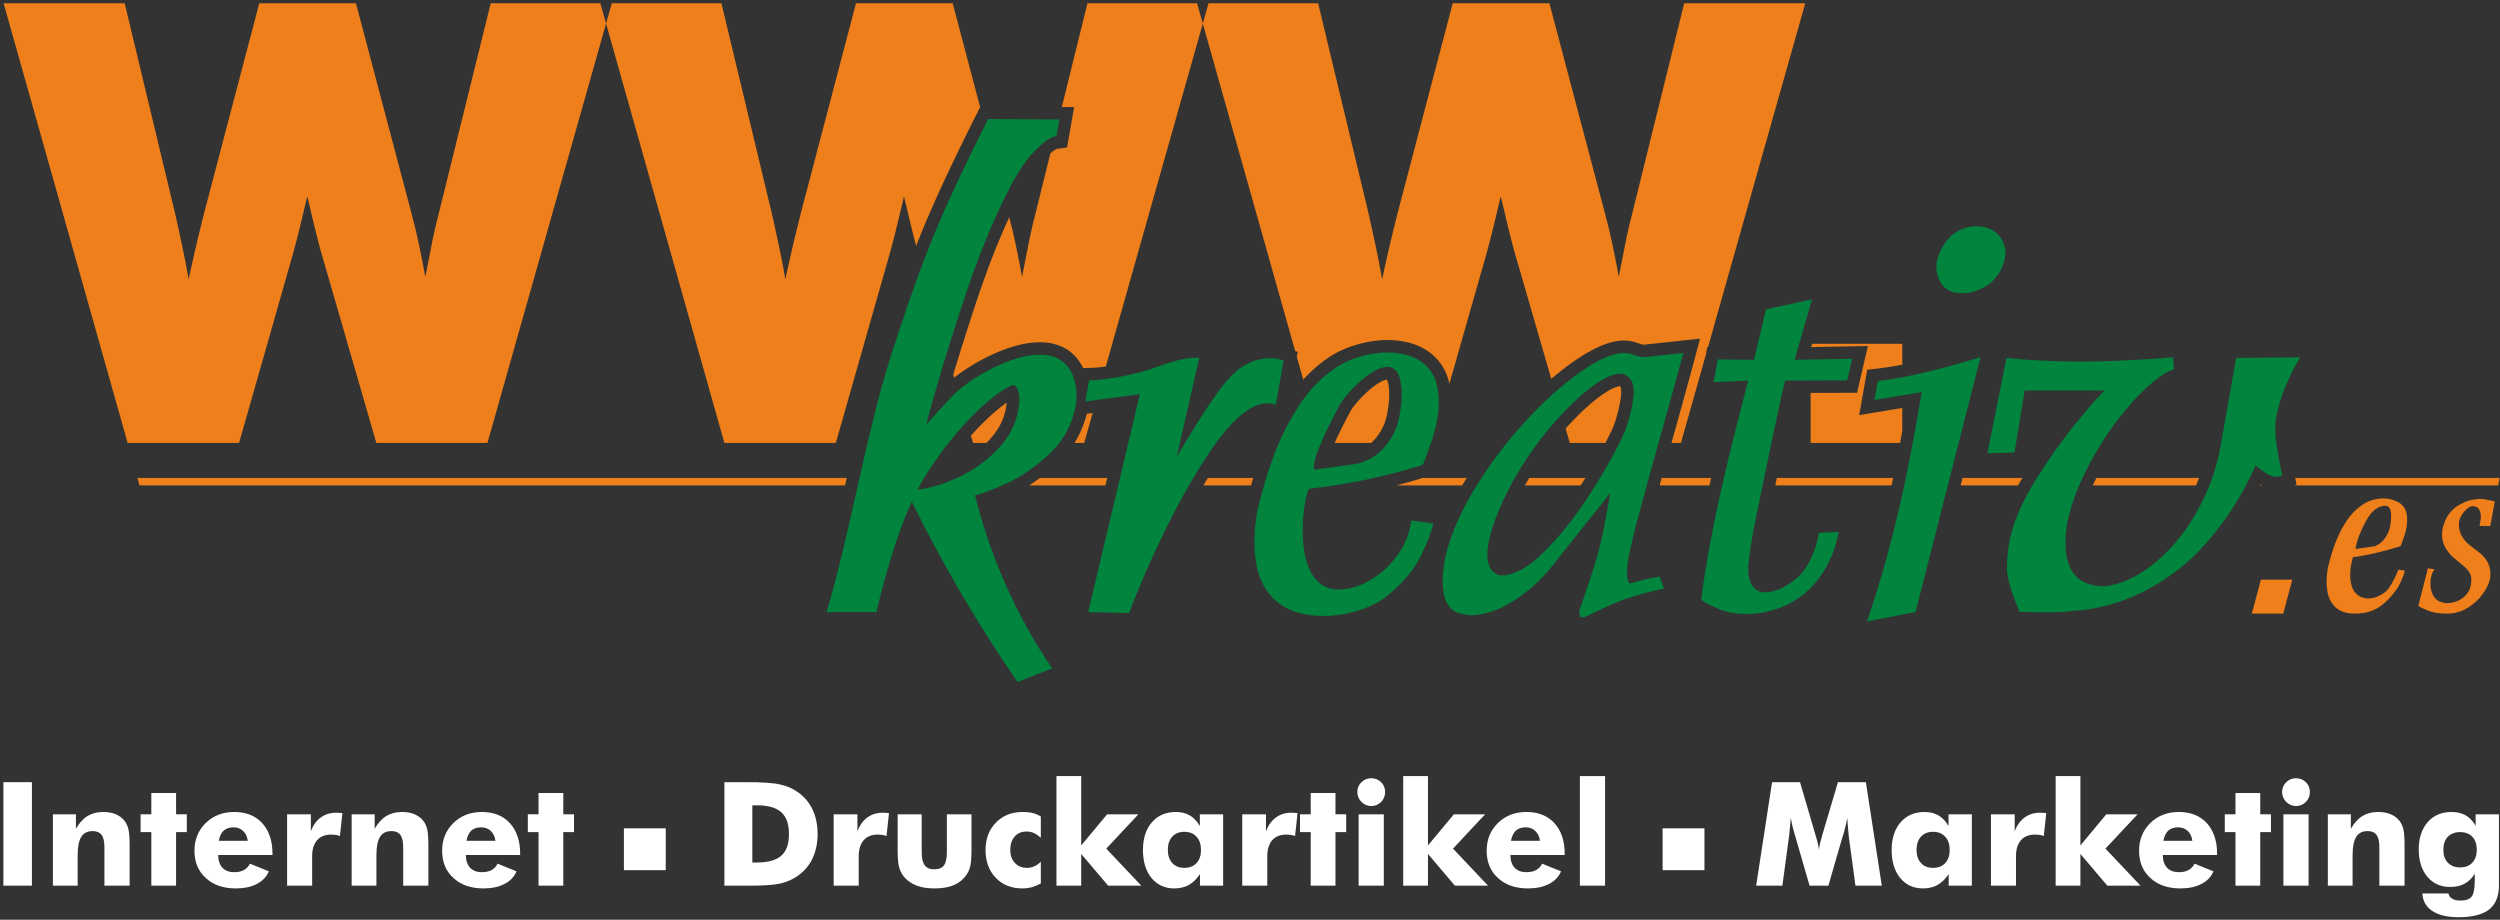 <?xml version="1.0" encoding="UTF-8" standalone="no"?>
<!DOCTYPE svg PUBLIC "-//W3C//DTD SVG 1.1//EN" "http://www.w3.org/Graphics/SVG/1.1/DTD/svg11.dtd">
<svg width="100%" height="100%" viewBox="0 0 511 188" version="1.1" xmlns="http://www.w3.org/2000/svg" xmlns:xlink="http://www.w3.org/1999/xlink" xml:space="preserve" xmlns:serif="http://www.serif.com/" style="fill-rule:evenodd;clip-rule:evenodd;stroke-linejoin:round;stroke-miterlimit:2;">
    <rect x="0" y="0" width="511" height="188" fill="#333333" stroke="none"/>
    <g>
        <path d="M72.753,0.662L84.047,43.387C84.572,45.315 85.074,47.327 85.514,49.401C85.976,51.496 86.436,53.885 86.939,56.588C87.547,53.403 88.071,50.763 88.49,48.688C88.93,46.635 89.349,44.854 89.747,43.387L100.308,0.662L125.054,0.662L99.637,90.533L76.923,90.533L65.818,52.167C65.399,50.826 64.728,48.186 63.785,44.246C63.387,42.486 63.052,41.124 62.801,40.139C62.612,40.998 62.318,42.193 61.941,43.764C60.998,47.725 60.286,50.532 59.804,52.167L48.866,90.533L26.089,90.533L0.735,0.662L25.482,0.662L35.791,43.639C36.294,45.838 36.775,48.06 37.237,50.26C37.719,52.481 38.159,54.744 38.557,57.07C38.934,55.352 39.332,53.55 39.751,51.685C40.191,49.799 40.82,47.117 41.7,43.639L52.994,0.662L72.753,0.662ZM194.726,0.662L200.341,21.903L199.273,24.023L198.855,24.853L198.443,25.676L198.035,26.493L197.635,27.3L197.239,28.1L196.849,28.892L196.464,29.676L196.084,30.455L195.712,31.224L195.343,31.985L194.98,32.739L194.624,33.485L194.272,34.223L193.927,34.954L193.586,35.677L193.25,36.395L192.921,37.103L192.598,37.803L192.279,38.495L191.966,39.182L191.659,39.859L191.357,40.529L191.06,41.192L190.769,41.85L190.484,42.496L190.204,43.136L189.929,43.769L189.66,44.396L189.396,45.013L189.138,45.624L188.883,46.23L188.632,46.839L188.383,47.449L188.133,48.067L187.882,48.693L187.63,49.327L187.378,49.966L187.255,50.28C186.867,48.817 186.371,46.807 185.758,44.246C185.36,42.486 185.025,41.124 184.773,40.139C184.584,40.998 184.291,42.193 183.914,43.764C182.971,47.725 182.259,50.532 181.776,52.167L170.839,90.533L148.062,90.533L122.708,0.662L147.454,0.662L157.764,43.639C158.266,45.838 158.748,48.06 159.209,50.26C159.691,52.481 160.131,54.744 160.53,57.07C160.907,55.352 161.305,53.55 161.724,51.685C162.164,49.799 162.792,47.117 163.672,43.639L174.966,0.662L194.726,0.662ZM206.29,44.4C206.716,46.016 207.123,47.688 207.487,49.401C207.948,51.496 208.409,53.885 208.912,56.588C209.52,53.403 210.043,50.763 210.463,48.688C210.903,46.635 211.322,44.854 211.72,43.387L214.699,31.331L215.224,30.908L215.662,30.609L215.955,30.453L216.049,30.419L218.102,30.146L219.557,21.893L217.036,21.878L222.28,0.662L247.027,0.662L226.028,74.909L225.563,74.97L225.022,75.034L224.496,75.087L223.987,75.131L223.499,75.164L223.025,75.187L221.397,75.235L221.392,75.224L221.138,74.722L220.544,73.758L219.824,72.865L219.014,72.091L218.126,71.439L217.18,70.916L216.193,70.516L215.181,70.232L214.153,70.051L213.119,69.964L212.082,69.959L211.046,70.028L210.007,70.159L208.973,70.351L207.944,70.593L206.921,70.882L205.905,71.213L204.9,71.581L203.91,71.982L202.936,72.41L201.98,72.862L201.047,73.336L200.14,73.825L199.262,74.326L198.414,74.837L197.603,75.353L196.831,75.87L196.1,76.385L195.413,76.896L195.035,77.195L194.853,76.565L194.926,76.317L195.186,75.451L195.454,74.572L195.728,73.677L196.008,72.769L196.293,71.849L196.586,70.914L196.884,69.965L197.19,69.003L197.5,68.025L197.817,67.037L198.139,66.033L198.468,65.015L198.802,63.986L199.137,62.962L199.472,61.954L199.806,60.961L200.139,59.982L200.471,59.02L200.803,58.073L201.134,57.14L201.464,56.224L201.794,55.324L202.123,54.437L202.452,53.566L202.778,52.709L203.105,51.87L203.431,51.044L203.756,50.233L204.077,49.447L204.401,48.683L204.725,47.925L205.046,47.184L205.362,46.461L205.675,45.758L205.985,45.07L206.29,44.4ZM223.338,84.421L221.61,90.533L219.626,90.533L219.844,90.187L220.251,89.469L220.63,88.736L220.979,87.983L221.297,87.217L221.583,86.435L221.839,85.639L222.065,84.826L222.122,84.582L223.338,84.421ZM201.63,90.533L198.896,90.533L198.463,89.036L198.93,88.517L199.566,87.831L200.206,87.163L200.85,86.513L201.497,85.882L202.148,85.267L202.633,84.824L203.107,84.401L203.567,84.003L204.01,83.631L204.441,83.282L204.858,82.956L205.26,82.655L205.643,82.379L205.761,82.299L205.736,82.605L205.609,83.44L205.516,83.904L205.401,84.37L205.268,84.83L205.116,85.286L204.945,85.736L204.755,86.18L204.546,86.62L204.315,87.059L204.064,87.495L203.793,87.926L203.502,88.353L203.187,88.779L202.851,89.204L202.493,89.624L202.112,90.043L201.707,90.459L201.63,90.533ZM316.698,0.662L327.993,43.387C328.517,45.315 329.02,47.327 329.459,49.401C329.921,51.496 330.381,53.885 330.884,56.588C331.492,53.403 332.016,50.763 332.435,48.688C332.875,46.635 333.294,44.854 333.692,43.387L344.253,0.662L368.999,0.662L349.133,70.909L348.963,70.907L348.682,72.501L343.582,90.533L341.651,90.533L341.795,90.019L341.997,89.303L342.194,88.595L342.389,87.9L342.582,87.213L342.772,86.534L342.957,85.866L343.14,85.211L343.321,84.562L343.498,83.923L343.672,83.295L343.844,82.679L344.012,82.069L344.177,81.47L344.339,80.883L344.5,80.305L344.656,79.734L344.81,79.175L344.96,78.626L345.109,78.087L345.253,77.557L345.395,77.037L345.533,76.525L345.668,76.03L345.801,75.539L345.933,75.055L346.059,74.584L346.182,74.128L346.303,73.677L346.422,73.233L347.481,69.221L335.989,70.458L335.946,70.454L335.842,70.439L335.71,70.413L335.554,70.376L335.379,70.327L335.183,70.265L334.93,70.176L334.593,70.059L334.215,69.942L333.835,69.842L333.451,69.757L333.072,69.692L332.692,69.643L332.306,69.613L331.909,69.601L331.316,69.622L330.709,69.685L330.106,69.785L329.498,69.919L328.884,70.089L328.266,70.289L327.643,70.521L327.009,70.784L326.37,71.077L325.722,71.397L325.062,71.748L324.389,72.129L323.707,72.538L323.012,72.975L322.304,73.441L321.579,73.937L320.851,74.458L320.123,74.995L319.396,75.552L318.666,76.125L317.937,76.72L317.206,77.331L317.079,77.441L309.763,52.167C309.344,50.826 308.673,48.186 307.73,44.246C307.332,42.486 306.997,41.124 306.746,40.139C306.557,40.998 306.264,42.193 305.886,43.764C304.943,47.725 304.231,50.532 303.749,52.167L296.258,78.443L296.252,78.412L296.021,77.493L295.705,76.574L295.311,75.692L294.839,74.855L294.295,74.069L293.677,73.335L292.992,72.66L292.248,72.048L291.64,71.627L291.027,71.257L290.399,70.929L289.755,70.637L289.099,70.385L288.433,70.166L287.759,69.982L287.076,69.83L286.389,69.709L285.699,69.616L285.005,69.553L284.308,69.515L283.612,69.504L282.917,69.516L282.223,69.553L281.529,69.611L280.838,69.692L280.154,69.793L279.476,69.915L278.802,70.055L278.135,70.215L277.48,70.391L276.834,70.586L276.194,70.797L275.567,71.026L274.955,71.269L274.357,71.528L273.771,71.802L273.201,72.094L272.648,72.397L272.113,72.717L271.604,73.046L271.02,73.451L270.449,73.868L269.89,74.299L269.339,74.746L268.8,75.209L268.271,75.685L267.753,76.177L267.243,76.685L266.746,77.208L266.387,77.603L265.08,72.971L265.266,71.914L264.735,71.751L244.68,0.662L269.427,0.662L279.736,43.639C280.239,45.838 280.721,48.06 281.182,50.26C281.664,52.481 282.104,54.744 282.502,57.07C282.879,55.352 283.277,53.55 283.696,51.685C284.136,49.799 284.765,47.117 285.645,43.639L296.939,0.662L316.698,0.662ZM328.157,90.533L320.869,90.533L320.017,87.593L320.299,87.278L320.798,86.73L321.293,86.199L321.785,85.683L322.276,85.182L322.758,84.699L323.239,84.234L323.72,83.78L324.196,83.343L324.666,82.922L325.134,82.518L325.598,82.128L326.059,81.755L326.513,81.399L326.954,81.067L327.383,80.758L327.794,80.474L328.187,80.215L328.563,79.981L328.92,79.771L329.259,79.586L329.575,79.426L329.868,79.292L330.14,79.18L330.388,79.091L330.605,79.024L330.797,78.977L330.959,78.947L331.085,78.932L331.2,78.996L331.203,79L331.215,79.017L331.238,79.059L331.242,79.068L331.283,79.202L331.327,79.413L331.36,79.687L331.376,80.023L331.371,80.417L331.34,80.866L331.281,81.369L331.188,81.938L331.091,82.463L330.986,82.983L330.876,83.49L330.761,83.982L330.644,84.457L330.521,84.913L330.396,85.355L330.264,85.785L330.13,86.198L329.994,86.592L329.854,86.968L329.709,87.332L329.562,87.682L329.414,88.011L329.263,88.323L329.078,88.678L328.727,89.402L328.382,90.093L328.157,90.533ZM280.275,90.533L272.805,90.533L272.908,90.3L273.387,89.266L273.874,88.25L274.356,87.275L274.815,86.367L275.237,85.551L275.608,84.846L275.914,84.276L276.1,83.93L276.367,83.505L276.793,82.928L277.377,82.221L278.082,81.441L278.877,80.637L279.728,79.849L280.605,79.122L281.466,78.496L282.267,78.012L282.944,77.701L283.408,77.573L283.467,77.571L283.546,77.699L283.784,78.499L283.817,78.681L283.86,78.972L283.895,79.278L283.922,79.598L283.941,79.935L283.952,80.281L283.954,80.643L283.947,81.02L283.931,81.41L283.906,81.81L283.872,82.224L283.827,82.652L283.774,83.094L283.711,83.546L283.638,84.009L283.556,84.477L283.48,84.867L283.394,85.235L283.298,85.597L283.191,85.953L283.073,86.301L282.946,86.64L282.807,86.974L282.655,87.305L282.492,87.631L282.321,87.948L282.139,88.258L281.943,88.567L281.736,88.872L281.518,89.169L281.289,89.462L281.05,89.748L280.81,90.014L280.567,90.262L280.32,90.494L280.275,90.533ZM388.822,70.271L388.822,74.535L388.674,74.564L388.014,74.688L387.36,74.806L386.711,74.917L386.066,75.021L385.427,75.118L384.794,75.206L384.171,75.287L381.655,75.577L380.019,84.849L388.822,83.392L388.822,88.091L388.712,88.705L388.469,90.039L388.377,90.533L370.09,90.533L370.09,80.316L379.588,80.285L381.797,70.728L370.211,70.939L370.403,70.271L388.822,70.271Z" style="fill:rgb(239,127,26);"/>
        <path d="M28.105,97.686L173.073,97.686L172.968,98.158L172.731,99.214L28.496,99.214L28.105,97.686ZM212.578,97.686L226.314,97.686L225.952,99.214L210.355,99.214L210.845,98.9L211.441,98.499L212.036,98.083L212.578,97.686ZM246.894,97.686L256.158,97.686L255.958,98.364L255.741,99.117L255.714,99.214L245.974,99.214L246.248,98.754L246.69,98.02L246.894,97.686ZM290.839,97.686L299.806,97.686L299.297,98.507L298.873,99.214L285.431,99.214L285.817,99.113L286.544,98.922L287.271,98.725L287.996,98.524L288.717,98.318L289.439,98.108L290.159,97.893L290.839,97.686ZM312.584,97.686L324.067,97.686L323.768,98.165L323.275,98.94L323.098,99.214L311.687,99.214L311.916,98.812L312.329,98.108L312.584,97.686ZM339.65,97.686L349.758,97.686L349.667,98.079L349.408,99.214L339.234,99.214L339.239,99.194L339.484,98.295L339.65,97.686ZM363.19,97.686L386.957,97.686L386.918,97.871L386.646,99.149L386.632,99.214L362.876,99.214L362.904,99.075L363.19,97.686ZM401.15,97.686L413.369,97.686L413.283,97.827L412.757,98.729L412.487,99.214L400.761,99.214L401.15,97.686ZM428.497,97.686L449.47,97.686L449.304,98.125L448.98,98.924L448.856,99.214L427.775,99.214L427.911,98.915L428.21,98.275L428.497,97.686ZM469.154,97.686L510.929,97.686L510.633,99.214L468.945,99.214L469.415,99.086L469.154,97.686ZM462.405,99.214L461.941,99.214L462.042,99.009L462.405,99.214Z" style="fill:rgb(239,127,26);fill-rule:nonzero;"/>
        <path d="M168.952,125.114C170.035,121.472 171.085,117.506 172.122,113.2C173.138,108.912 174.337,103.709 175.706,97.572C177.09,91.454 178.3,86.394 179.322,82.375C180.363,78.356 181.589,74.229 183,69.995C185.861,61.114 188.616,53.523 191.233,47.208C193.868,40.892 197.437,33.285 201.968,24.331L216.527,24.42L215.919,27.869C214.734,27.869 212.973,29.198 210.607,31.82C208.256,34.46 205.283,40.01 201.726,48.47C199.966,52.744 198.186,57.647 196.382,63.197C194.577,68.747 193.017,73.722 191.738,78.122C190.459,82.523 189.697,85.217 189.475,86.168L189.354,86.755C190.987,84.872 192.864,82.83 194.981,80.634C198.936,76.55 214.396,67.566 218.915,75.967C219.915,77.835 220.252,80.098 219.915,82.72C219.209,86.725 217.375,90.102 214.433,92.832C211.473,95.562 208.529,97.591 205.568,98.902C202.585,100.231 200.47,101.022 199.205,101.273L199.239,101.076C200.938,107.739 203.072,113.971 205.662,119.754C208.249,125.556 211.372,131.177 215.046,136.619L207.984,139.395C199.912,127.704 192.633,115.294 186.372,102.54C183.742,108.269 181.265,116.066 179.137,125.098L168.952,125.114ZM187.558,100.102C189.765,99.83 192.115,99.174 194.614,98.128C198.017,96.729 200.968,94.773 203.505,92.261C206.022,89.749 207.557,86.968 208.116,83.882C208.611,81.149 208.318,79.398 207.24,78.629C205.441,79.257 203.167,80.845 200.416,83.403C196.767,86.779 193.302,90.946 190.025,95.885C189.181,97.146 188.359,98.552 187.558,100.102ZM262.369,73.686L260.773,82.738C254.531,80.513 247.769,91.553 245.425,95.221C242.974,99.136 240.686,103.249 238.558,107.577C236.433,111.888 234.632,115.785 233.189,119.288C231.73,122.772 230.944,124.783 230.852,125.304L222.424,125.114L232.99,80.575L221.838,82.052L222.617,77.746C225.279,77.692 228.575,77.19 232.468,76.239C236.679,75.229 240.852,72.892 245.132,73.147L240.515,93.343C242.435,90.156 243.995,87.608 245.173,85.73C246.489,83.649 247.772,81.747 249.024,80.025C250.293,78.302 251.411,77.01 252.395,76.149C254.982,73.777 258.917,72.456 262.369,73.686ZM292.936,107.002C292.673,108.493 291.838,110.684 290.451,113.558C289.043,116.45 286.745,119.198 283.516,121.82C278.069,126.245 266.235,127.828 260.659,122.691C258.572,120.79 257.268,118.224 256.741,115.03C256.214,111.837 256.308,108.266 257.016,104.355C257.987,100.21 259.146,96.352 260.517,92.746C261.888,89.139 263.619,85.784 265.673,82.68C267.749,79.558 270.19,77.064 273.02,75.162C277.56,72.092 285.949,70.542 290.713,74.081C292.314,75.285 293.337,76.919 293.766,78.967C294.196,81.014 294.18,83.349 293.717,85.971C293.321,88.216 292.358,91.233 290.828,95.023C283.354,97.376 275.616,98.992 267.645,99.89C266.703,99.89 263.134,120.012 273.323,120.503C275.57,120.503 277.78,119.892 279.957,118.655C282.115,117.416 283.961,115.766 285.455,113.72C286.97,111.657 287.931,109.504 288.341,107.243L288.497,106.382L292.936,107.002ZM273.9,82.648C272.924,84.431 267.802,94.017 268.627,96.016L276.969,94.863C279.353,94.414 281.366,93.266 282.971,91.418C284.58,89.552 285.614,87.399 286.059,84.94C286.563,82.16 286.639,79.809 286.264,77.907C284.743,70.167 275.353,79.976 273.9,82.648ZM332.015,122.503C330.426,123.06 327.85,124.227 324.273,125.969C324.105,126.113 323.808,126.167 323.377,126.167C322.709,126.167 322.79,125.127 322.867,124.701C324.576,119.731 325.767,116.107 326.437,113.828C327.089,111.55 327.687,108.858 328.249,105.754L329.156,100.744L317.518,115.39C315.175,118.39 312.475,120.868 309.381,122.826C306.288,124.783 303.316,125.753 300.478,125.753C300,125.73 299.559,125.654 299.156,125.527C295.337,125.092 294.079,121.228 295.403,113.918C296.451,109.45 298.462,104.749 301.47,99.833C304.482,94.899 307.9,90.359 311.733,86.179C315.584,81.998 319.348,78.607 323.039,76.023C326.73,73.44 329.69,72.148 331.918,72.148C332.582,72.148 333.311,72.291 334.088,72.578C334.865,72.865 335.539,73.009 336.073,73.009L344.076,72.148C342.87,76.67 341.154,82.896 338.933,90.79C338.434,92.563 337.972,94.204 337.549,95.712C336.101,101.014 335.102,104.705 334.552,106.787C333.851,109.445 333.263,111.96 332.77,114.348C332.521,116.567 332.523,118.058 332.784,118.819C332.92,119.092 333.107,119.229 333.343,119.229C335.545,118.565 337.504,118.116 339.229,117.847L340.111,120.305C337.839,120.775 334.465,121.634 332.015,122.503ZM332.313,76.704C332.029,76.488 331.652,76.38 331.185,76.38C329.641,76.38 327.56,77.386 324.963,79.379C322.346,81.391 319.65,84.049 316.836,87.372C314.041,90.695 311.516,94.323 309.292,98.274C307.589,101.301 300.341,115.374 306.354,117.563C306.593,117.597 306.845,117.614 307.111,117.614C309.574,117.542 312.362,115.981 315.453,112.949C318.565,109.898 321.533,106.221 324.375,101.915C327.218,97.608 329.551,93.571 331.354,89.821C332.358,87.937 333.138,85.461 333.696,82.375C334.021,80.58 333.997,79.179 333.629,78.17C333.355,77.488 332.917,76.999 332.313,76.704ZM357.322,77.781L350.279,78.104L351.096,73.471L358.53,73.532L360.965,63.233L370.377,61.167L366.81,73.547L378.582,73.332L377.562,77.746L364.905,77.787C364.449,79.162 362.271,89.337 358.419,108.302C357.851,111.442 357.507,113.846 357.374,115.497C357.244,117.129 357.462,118.475 358.035,119.48C360.101,123.185 366.066,119.586 367.933,117.528C369.872,115.39 371.152,112.517 371.788,108.907C373.084,108.907 374.42,108.732 375.821,108.732C375.23,111.998 374.062,114.887 372.352,117.416C370.641,119.946 368.504,121.884 365.97,123.266C364.762,123.917 363.502,124.413 362.189,124.753C360.589,125.252 358.906,125.502 357.134,125.502C354.781,125.502 352.779,125.143 351.131,124.406C349.483,123.67 348.33,123.077 347.715,122.592C349.694,107.361 353.505,92.63 357.322,77.781ZM383.15,81.75L383.831,77.889C390.708,77.124 398.717,74.854 404.814,73.009L391.536,125.096C388.232,125.752 384.915,126.355 381.614,127.029C385.631,115.354 388.906,102.279 391.459,87.803L392.807,80.152L383.15,81.75ZM395.85,53.732C396.173,51.9 397.009,50.212 398.317,48.703C400.749,45.909 406.195,45.165 408.685,48.266C409.737,49.576 410.109,51.083 409.804,52.77C409.469,54.618 408.547,56.251 407.057,57.668C404.773,59.813 399.052,61.33 396.838,58.006C396.015,56.767 395.676,55.33 395.85,53.732ZM406.228,92.652L410.114,73.165C418.281,73.992 426.529,74.079 434.717,73.653C434.718,73.653 434.72,73.652 434.721,73.652C434.731,73.652 434.742,73.651 434.753,73.651C437.888,73.469 441.046,73.318 444.174,73.027L444.373,75.485C442.812,75.969 440.906,77.243 438.647,79.343C436.388,81.442 434.133,84.026 431.876,87.13C429.62,90.234 427.631,93.589 425.913,97.178C424.196,100.766 423.041,104.193 422.45,107.458C421.305,115.712 423.874,119.839 430.174,119.839C430.238,119.839 430.302,119.839 430.366,119.838C433.512,119.372 436.553,118.032 439.466,115.821C443.177,113.001 446.293,109.391 448.835,104.955C451.38,100.501 453.044,95.957 453.871,91.269L457.063,73.165L470.126,73.027C467.855,77.028 466.023,81.039 465.272,85.192C464.606,88.874 465.704,92.991 466.482,97.243C464.579,98.013 462.82,96.611 461.031,95.114C457.711,102.959 451.616,111.509 445.253,116.412C438.495,121.619 431.218,124.45 423.4,124.898L423.351,124.898C419.872,125.315 416.292,125.089 412.794,125.089C411.493,121.874 410.705,119.521 410.414,118.013C410.105,116.504 410.184,114.223 410.612,111.188C411.308,107.236 413.11,102.926 415.999,98.256C418.885,93.604 421.886,89.419 424.984,85.702C428.082,81.984 429.846,80.026 430.276,79.828L413.842,79.828L411.768,92.494L406.228,92.652Z" style="fill:rgb(0,132,62);"/>
        <path d="M490.194,116.438L491.552,116.625C491.443,117.247 491.095,118.159 490.517,119.357C490.201,120.006 489.776,120.638 489.243,121.254C488.636,122.094 487.842,122.905 486.854,123.691C485.402,124.846 483.536,125.423 481.258,125.423C479.611,125.423 478.329,125.004 477.415,124.158C476.499,123.319 475.928,122.189 475.697,120.78C475.465,119.373 475.506,117.798 475.816,116.074C476.243,114.247 476.751,112.547 477.353,110.957C477.954,109.367 478.713,107.888 479.613,106.52C480.524,105.143 481.595,104.044 482.836,103.206C484.07,102.367 485.458,101.924 487.002,101.877C488.136,101.877 489.048,102.068 489.744,102.451C490.077,102.568 490.372,102.719 490.626,102.908C491.293,103.41 491.72,104.09 491.899,104.944C492.077,105.797 492.071,106.77 491.878,107.863C491.713,108.798 491.311,110.055 490.674,111.634C487.473,112.629 484.316,113.443 480.938,113.886C480.055,116.847 479.682,122.129 484.029,122.328C484.941,122.328 485.839,122.073 486.724,121.557C487.152,121.305 487.55,121.012 487.916,120.678C488.045,120.526 488.171,120.367 488.29,120.203C488.774,119.54 490.063,117.187 490.194,116.438ZM485.424,111.646C486.102,111.379 486.698,110.953 487.2,110.371C487.906,109.549 488.36,108.6 488.555,107.516C488.776,106.29 488.809,105.254 488.645,104.416C488.527,103.812 488.17,103.372 487.551,103.372C486.04,103.41 484.728,104.442 483.621,106.478C482.533,108.464 481.891,109.999 481.449,112.21L485.424,111.646ZM498.269,122.732C498.82,123.083 499.455,123.263 500.171,123.278C501.338,123.278 502.393,122.941 503.336,122.26C504.278,121.587 504.855,120.652 505.064,119.462C505.231,118.519 505.143,117.74 504.81,117.127C504.623,116.789 504.365,116.445 504.035,116.093C503.889,115.964 503.736,115.833 503.572,115.702L501.338,113.844C500.963,113.49 500.637,113.122 500.366,112.735C499.377,111.47 498.994,110.01 499.217,108.356C499.523,106.62 500.26,105.198 501.436,104.09C501.903,103.654 502.426,103.294 503.011,103.01C504.066,102.414 505.32,102.066 506.773,101.972C507.362,101.972 508.041,102.059 508.809,102.233C509.586,102.407 509.958,102.494 509.925,102.494L509.021,107.516L506.815,107.495L507.027,106.291C507.158,105.55 507.087,104.891 506.828,104.323C506.571,103.746 506.111,103.462 505.46,103.462C505.311,103.462 505.161,103.479 505.014,103.51C504.63,103.693 504.258,103.974 503.896,104.353C503.199,105.08 502.774,105.824 502.64,106.567C502.415,108.45 503.125,110.063 504.773,111.415L506.705,112.887C508.522,114.279 509.286,116.051 508.987,118.202C508.817,119.151 508.328,120.203 507.525,121.342C506.73,122.481 505.684,123.446 504.402,124.237C503.12,125.028 501.708,125.423 500.174,125.423L500.076,125.423C498.59,125.423 497.35,125.225 496.346,124.83C495.351,124.435 494.667,124.11 494.301,123.849C494.96,121.292 495.606,118.728 496.26,116.169L497.621,116.348C496.401,117.922 496.416,121.552 498.269,122.732Z" style="fill:rgb(239,127,26);"/>
        <path d="M468.55,118.484L466.69,125.423L460.268,125.423L462.127,118.484L468.55,118.484Z" style="fill:rgb(239,127,26);fill-rule:nonzero;"/>
        <rect x="0.692" y="159.875" width="5.829" height="21.154" style="fill:white;"/>
        <path d="M10.811,181.029L10.811,166.443L15.516,166.443L15.516,169.401C16.196,168.218 16.995,167.33 17.883,166.798C18.8,166.236 19.865,165.969 21.108,165.969C22.055,165.969 22.883,166.117 23.623,166.413C24.362,166.739 24.954,167.153 25.428,167.745C25.812,168.218 26.078,168.81 26.256,169.52C26.404,170.23 26.493,171.265 26.493,172.686L26.493,181.029L21.344,181.029L21.344,173.218C21.344,172.035 21.167,171.206 20.782,170.674C20.398,170.141 19.776,169.875 18.948,169.875C17.883,169.875 17.113,170.259 16.61,171.058C16.107,171.857 15.871,173.129 15.871,174.905L15.871,181.029L10.811,181.029Z" style="fill:white;fill-rule:nonzero;"/>
        <path d="M30.931,181.029L30.931,170.082L28.741,170.082L28.741,166.443L30.931,166.443L30.931,162.094L35.99,162.094L35.99,166.443L38.18,166.443L38.18,170.082L35.99,170.082L35.99,181.029L30.931,181.029Z" style="fill:white;fill-rule:nonzero;"/>
        <path d="M50.636,171.857C50.547,171.029 50.222,170.348 49.689,169.845C49.157,169.342 48.506,169.106 47.707,169.106C46.878,169.106 46.198,169.342 45.695,169.786C45.222,170.259 44.896,170.94 44.719,171.857L50.636,171.857ZM55.696,174.757L44.6,174.757C44.6,175.881 44.896,176.739 45.458,177.36C46.05,177.982 46.849,178.277 47.884,178.277C48.683,178.277 49.334,178.129 49.867,177.834C50.399,177.538 50.814,177.094 51.08,176.532L54.956,178.1C54.482,179.195 53.684,180.082 52.5,180.674C51.317,181.295 49.896,181.591 48.18,181.591C45.636,181.591 43.594,180.881 42.056,179.461C40.517,178.07 39.748,176.206 39.748,173.899C39.748,171.62 40.517,169.727 42.056,168.218C43.594,166.709 45.547,165.969 47.884,165.969C50.311,165.969 52.204,166.739 53.595,168.248C54.985,169.786 55.696,171.857 55.696,174.52L55.696,174.757Z" style="fill:white;fill-rule:nonzero;"/>
        <path d="M58.684,181.029L58.684,166.443L63.536,166.443L63.536,169.875C64.039,168.632 64.72,167.685 65.607,167.064C66.465,166.443 67.501,166.117 68.744,166.117C68.951,166.117 69.158,166.117 69.365,166.147C69.572,166.147 69.779,166.177 69.986,166.206L69.483,170.881C69.187,170.762 68.862,170.703 68.566,170.644C68.27,170.615 68.004,170.585 67.708,170.585C66.465,170.585 65.489,170.97 64.808,171.739C64.158,172.508 63.802,173.573 63.802,174.993L63.802,181.029L58.684,181.029Z" style="fill:white;fill-rule:nonzero;"/>
        <path d="M71.88,181.029L71.88,166.443L76.584,166.443L76.584,169.401C77.265,168.218 78.064,167.33 78.951,166.798C79.868,166.236 80.934,165.969 82.176,165.969C83.123,165.969 83.952,166.117 84.691,166.413C85.431,166.739 86.023,167.153 86.496,167.745C86.881,168.218 87.147,168.81 87.325,169.52C87.472,170.23 87.561,171.265 87.561,172.686L87.561,181.029L82.413,181.029L82.413,173.218C82.413,172.035 82.235,171.206 81.851,170.674C81.466,170.141 80.845,169.875 80.016,169.875C78.951,169.875 78.182,170.259 77.679,171.058C77.176,171.857 76.939,173.129 76.939,174.905L76.939,181.029L71.88,181.029Z" style="fill:white;fill-rule:nonzero;"/>
        <path d="M101.26,171.857C101.171,171.029 100.846,170.348 100.313,169.845C99.781,169.342 99.13,169.106 98.331,169.106C97.503,169.106 96.822,169.342 96.319,169.786C95.846,170.259 95.52,170.94 95.343,171.857L101.26,171.857ZM106.32,174.757L95.224,174.757C95.224,175.881 95.52,176.739 96.082,177.36C96.674,177.982 97.473,178.277 98.509,178.277C99.307,178.277 99.958,178.129 100.491,177.834C101.024,177.538 101.438,177.094 101.704,176.532L105.58,178.1C105.107,179.195 104.308,180.082 103.124,180.674C101.941,181.295 100.521,181.591 98.804,181.591C96.26,181.591 94.218,180.881 92.68,179.461C91.141,178.07 90.372,176.206 90.372,173.899C90.372,171.62 91.141,169.727 92.68,168.218C94.218,166.709 96.171,165.969 98.509,165.969C100.935,165.969 102.828,166.739 104.219,168.248C105.61,169.786 106.32,171.857 106.32,174.52L106.32,174.757Z" style="fill:white;fill-rule:nonzero;"/>
        <path d="M110.077,181.029L110.077,170.082L107.888,170.082L107.888,166.443L110.077,166.443L110.077,162.094L115.137,162.094L115.137,166.443L117.326,166.443L117.326,170.082L115.137,170.082L115.137,181.029L110.077,181.029Z" style="fill:white;fill-rule:nonzero;"/>
        <path d="M148.066,181.029L148.066,159.875L152.474,159.875C155.759,159.875 158.096,160.023 159.457,160.348C160.818,160.644 162.002,161.147 163.037,161.887C164.369,162.804 165.404,164.017 166.085,165.466C166.765,166.916 167.12,168.603 167.12,170.467C167.12,172.331 166.765,173.987 166.085,175.467C165.404,176.916 164.369,178.1 163.037,179.047C162.002,179.757 160.848,180.26 159.546,180.585C158.244,180.881 156.202,181.029 153.451,181.029L148.066,181.029ZM153.776,176.295L154.753,176.295C157.001,176.295 158.658,175.822 159.694,174.905C160.759,173.958 161.262,172.508 161.262,170.467C161.262,168.455 160.759,166.975 159.694,166.029C158.658,165.082 157.001,164.608 154.753,164.608L153.776,164.608L153.776,176.295Z" style="fill:white;fill-rule:nonzero;"/>
        <path d="M170.404,181.029L170.404,166.443L175.257,166.443L175.257,169.875C175.76,168.632 176.44,167.685 177.328,167.064C178.186,166.443 179.222,166.117 180.464,166.117C180.671,166.117 180.878,166.117 181.086,166.147C181.293,166.147 181.5,166.177 181.707,166.206L181.204,170.881C180.908,170.762 180.583,170.703 180.287,170.644C179.991,170.615 179.725,170.585 179.429,170.585C178.186,170.585 177.21,170.97 176.529,171.739C175.878,172.508 175.523,173.573 175.523,174.993L175.523,181.029L170.404,181.029Z" style="fill:white;fill-rule:nonzero;"/>
        <path d="M198.572,166.443L198.572,173.899C198.572,175.526 198.453,176.769 198.187,177.538C197.921,178.337 197.477,179.047 196.826,179.668C196.205,180.319 195.376,180.792 194.429,181.118C193.453,181.443 192.329,181.591 191.027,181.591C189.725,181.591 188.601,181.443 187.654,181.118C186.707,180.792 185.879,180.319 185.198,179.668C184.577,179.076 184.133,178.366 183.867,177.567C183.6,176.769 183.482,175.526 183.482,173.899L183.482,166.443L188.394,166.443L188.394,174.224C188.394,175.437 188.601,176.325 189.015,176.857C189.4,177.419 190.051,177.686 190.968,177.686C191.885,177.686 192.536,177.419 192.95,176.887C193.335,176.354 193.542,175.467 193.542,174.224L193.542,166.443L198.572,166.443Z" style="fill:white;fill-rule:nonzero;"/>
        <path d="M212.744,171.236C212.241,170.792 211.768,170.467 211.294,170.259C210.851,170.052 210.348,169.964 209.845,169.964C208.809,169.964 208.01,170.289 207.418,170.97C206.797,171.65 206.501,172.567 206.501,173.721C206.501,174.845 206.827,175.733 207.448,176.384C208.069,177.064 208.898,177.39 209.963,177.39C210.495,177.39 210.969,177.271 211.442,177.064C211.886,176.857 212.33,176.561 212.744,176.118L212.744,180.585C212.123,180.911 211.501,181.177 210.91,181.354C210.288,181.502 209.637,181.591 208.987,181.591C206.738,181.591 204.933,180.881 203.542,179.431C202.152,177.982 201.442,176.088 201.442,173.751C201.442,171.473 202.152,169.579 203.572,168.129C204.992,166.68 206.827,165.969 209.046,165.969C209.785,165.969 210.466,166.029 211.058,166.177C211.649,166.325 212.212,166.561 212.744,166.887L212.744,171.236Z" style="fill:white;fill-rule:nonzero;"/>
        <path d="M215.94,181.029L215.94,158.632L220.999,158.632L220.999,172.804L226.295,166.443L232.686,166.443L226.118,173.455L233.278,181.029L226.502,181.029L220.999,174.55L220.999,181.029L215.94,181.029Z" style="fill:white;fill-rule:nonzero;"/>
        <path d="M245.482,173.721C245.482,172.567 245.187,171.68 244.565,171.029C243.973,170.348 243.145,170.023 242.08,170.023C241.044,170.023 240.216,170.348 239.624,170.999C239.003,171.68 238.707,172.567 238.707,173.721C238.707,174.845 239.003,175.763 239.624,176.413C240.216,177.064 241.044,177.39 242.08,177.39C243.145,177.39 243.973,177.064 244.565,176.413C245.187,175.763 245.482,174.845 245.482,173.721ZM250.009,166.443L250.009,181.029L245.275,181.029L245.275,178.662C244.595,179.668 243.855,180.408 242.997,180.881C242.169,181.354 241.163,181.591 240.038,181.591C238.086,181.591 236.547,180.881 235.363,179.461C234.21,178.041 233.618,176.118 233.618,173.751C233.618,171.354 234.239,169.461 235.452,168.07C236.665,166.68 238.293,165.969 240.364,165.969C241.458,165.969 242.405,166.206 243.204,166.68C244.003,167.153 244.684,167.863 245.246,168.839L245.246,166.443L250.009,166.443Z" style="fill:white;fill-rule:nonzero;"/>
        <path d="M253.915,181.029L253.915,166.443L258.767,166.443L258.767,169.875C259.27,168.632 259.951,167.685 260.838,167.064C261.696,166.443 262.732,166.117 263.975,166.117C264.182,166.117 264.389,166.117 264.596,166.147C264.803,166.147 265.01,166.177 265.217,166.206L264.714,170.881C264.418,170.762 264.093,170.703 263.797,170.644C263.501,170.615 263.235,170.585 262.939,170.585C261.696,170.585 260.72,170.97 260.039,171.739C259.388,172.508 259.033,173.573 259.033,174.993L259.033,181.029L253.915,181.029Z" style="fill:white;fill-rule:nonzero;"/>
        <path d="M267.91,181.029L267.91,170.082L265.72,170.082L265.72,166.443L267.91,166.443L267.91,162.094L272.969,162.094L272.969,166.443L275.159,166.443L275.159,170.082L272.969,170.082L272.969,181.029L267.91,181.029Z" style="fill:white;fill-rule:nonzero;"/>
        <path d="M277.437,161.887C277.437,161.117 277.703,160.437 278.265,159.904C278.827,159.342 279.478,159.076 280.277,159.076C281.076,159.076 281.757,159.342 282.289,159.875C282.851,160.407 283.118,161.088 283.118,161.887C283.118,162.685 282.851,163.366 282.289,163.928C281.727,164.461 281.076,164.756 280.277,164.756C279.508,164.756 278.827,164.461 278.265,163.898C277.733,163.336 277.437,162.656 277.437,161.887ZM277.703,181.029L277.703,166.443L282.851,166.443L282.851,181.029L277.703,181.029Z" style="fill:white;fill-rule:nonzero;"/>
        <path d="M286.816,181.029L286.816,158.632L291.876,158.632L291.876,172.804L297.172,166.443L303.563,166.443L296.994,173.455L304.154,181.029L297.379,181.029L291.876,174.55L291.876,181.029L286.816,181.029Z" style="fill:white;fill-rule:nonzero;"/>
        <path d="M314.761,171.857C314.673,171.029 314.347,170.348 313.815,169.845C313.282,169.342 312.631,169.106 311.832,169.106C311.004,169.106 310.323,169.342 309.82,169.786C309.347,170.259 309.021,170.94 308.844,171.857L314.761,171.857ZM319.821,174.757L308.726,174.757C308.726,175.881 309.021,176.739 309.584,177.36C310.175,177.982 310.974,178.277 312.01,178.277C312.809,178.277 313.46,178.129 313.992,177.834C314.525,177.538 314.939,177.094 315.205,176.532L319.081,178.1C318.608,179.195 317.809,180.082 316.625,180.674C315.442,181.295 314.022,181.591 312.306,181.591C309.761,181.591 307.72,180.881 306.181,179.461C304.643,178.07 303.873,176.206 303.873,173.899C303.873,171.62 304.643,169.727 306.181,168.218C307.72,166.709 309.672,165.969 312.01,165.969C314.436,165.969 316.33,166.739 317.72,168.248C319.111,169.786 319.821,171.857 319.821,174.52L319.821,174.757Z" style="fill:white;fill-rule:nonzero;"/>
        <rect x="322.928" y="158.632" width="5.148" height="22.397" style="fill:white;"/>
        <path d="M384.64,181.029L379.255,181.029L378.013,171.887C377.924,171.236 377.835,170.526 377.776,169.727C377.717,168.928 377.628,168.07 377.569,167.153C377.45,168.041 377.184,169.165 376.799,170.496C376.711,170.762 376.622,170.97 376.592,171.118L373.722,181.029L369.876,181.029L367.006,171.118C366.976,170.97 366.917,170.762 366.828,170.496C366.414,169.165 366.178,168.041 366.03,167.153C365.97,167.952 365.911,168.751 365.823,169.52C365.763,170.319 365.675,171.088 365.556,171.887L364.314,181.029L358.958,181.029L362.213,159.875L367.923,159.875L371.119,170.792C371.148,170.851 371.178,170.97 371.237,171.147C371.533,172.123 371.71,172.952 371.799,173.662C371.829,173.277 371.918,172.863 372.006,172.419C372.125,171.946 372.273,171.384 372.45,170.762L375.675,159.875L381.386,159.875L384.64,181.029Z" style="fill:white;fill-rule:nonzero;"/>
        <path d="M398.517,173.721C398.517,172.567 398.221,171.68 397.599,171.029C397.008,170.348 396.179,170.023 395.114,170.023C394.079,170.023 393.25,170.348 392.658,170.999C392.037,171.68 391.741,172.567 391.741,173.721C391.741,174.845 392.037,175.763 392.658,176.413C393.25,177.064 394.079,177.39 395.114,177.39C396.179,177.39 397.008,177.064 397.599,176.413C398.221,175.763 398.517,174.845 398.517,173.721ZM403.044,166.443L403.044,181.029L398.31,181.029L398.31,178.662C397.629,179.668 396.889,180.408 396.031,180.881C395.203,181.354 394.197,181.591 393.073,181.591C391.12,181.591 389.581,180.881 388.398,179.461C387.244,178.041 386.652,176.118 386.652,173.751C386.652,171.354 387.273,169.461 388.487,168.07C389.7,166.68 391.327,165.969 393.398,165.969C394.493,165.969 395.44,166.206 396.238,166.68C397.037,167.153 397.718,167.863 398.28,168.839L398.28,166.443L403.044,166.443Z" style="fill:white;fill-rule:nonzero;"/>
        <path d="M406.949,181.029L406.949,166.443L411.801,166.443L411.801,169.875C412.304,168.632 412.985,167.685 413.873,167.064C414.731,166.443 415.766,166.117 417.009,166.117C417.216,166.117 417.423,166.117 417.63,166.147C417.837,166.147 418.044,166.177 418.251,166.206L417.749,170.881C417.453,170.762 417.127,170.703 416.831,170.644C416.535,170.615 416.269,170.585 415.973,170.585C414.731,170.585 413.754,170.97 413.074,171.739C412.423,172.508 412.068,173.573 412.068,174.993L412.068,181.029L406.949,181.029Z" style="fill:white;fill-rule:nonzero;"/>
        <path d="M420.175,181.029L420.175,158.632L425.234,158.632L425.234,172.804L430.53,166.443L436.921,166.443L430.353,173.455L437.513,181.029L430.737,181.029L425.234,174.55L425.234,181.029L420.175,181.029Z" style="fill:white;fill-rule:nonzero;"/>
        <path d="M448.115,171.857C448.026,171.029 447.701,170.348 447.168,169.845C446.636,169.342 445.985,169.106 445.186,169.106C444.357,169.106 443.677,169.342 443.174,169.786C442.701,170.259 442.375,170.94 442.198,171.857L448.115,171.857ZM453.174,174.757L442.079,174.757C442.079,175.881 442.375,176.739 442.937,177.36C443.529,177.982 444.328,178.277 445.363,178.277C446.162,178.277 446.813,178.129 447.346,177.834C447.878,177.538 448.293,177.094 448.559,176.532L452.435,178.1C451.961,179.195 451.163,180.082 449.979,180.674C448.796,181.295 447.375,181.591 445.659,181.591C443.115,181.591 441.073,180.881 439.535,179.461C437.996,178.07 437.227,176.206 437.227,173.899C437.227,171.62 437.996,169.727 439.535,168.218C441.073,166.709 443.026,165.969 445.363,165.969C447.79,165.969 449.683,166.739 451.074,168.248C452.464,169.786 453.174,171.857 453.174,174.52L453.174,174.757Z" style="fill:white;fill-rule:nonzero;"/>
        <path d="M456.932,181.029L456.932,170.082L454.743,170.082L454.743,166.443L456.932,166.443L456.932,162.094L461.992,162.094L461.992,166.443L464.181,166.443L464.181,170.082L461.992,170.082L461.992,181.029L456.932,181.029Z" style="fill:white;fill-rule:nonzero;"/>
        <path d="M466.459,161.887C466.459,161.117 466.726,160.437 467.288,159.904C467.85,159.342 468.501,159.076 469.3,159.076C470.099,159.076 470.779,159.342 471.312,159.875C471.874,160.407 472.14,161.088 472.14,161.887C472.14,162.685 471.874,163.366 471.312,163.928C470.749,164.461 470.099,164.756 469.3,164.756C468.53,164.756 467.85,164.461 467.288,163.898C466.755,163.336 466.459,162.656 466.459,161.887ZM466.726,181.029L466.726,166.443L471.874,166.443L471.874,181.029L466.726,181.029Z" style="fill:white;fill-rule:nonzero;"/>
        <path d="M475.809,181.029L475.809,166.443L480.513,166.443L480.513,169.401C481.194,168.218 481.993,167.33 482.88,166.798C483.798,166.236 484.863,165.969 486.105,165.969C487.052,165.969 487.881,166.117 488.62,166.413C489.36,166.739 489.952,167.153 490.425,167.745C490.81,168.218 491.076,168.81 491.254,169.52C491.402,170.23 491.49,171.265 491.49,172.686L491.49,181.029L486.342,181.029L486.342,173.218C486.342,172.035 486.165,171.206 485.78,170.674C485.395,170.141 484.774,169.875 483.945,169.875C482.88,169.875 482.111,170.259 481.608,171.058C481.105,171.857 480.868,173.129 480.868,174.905L480.868,181.029L475.809,181.029Z" style="fill:white;fill-rule:nonzero;"/>
        <path d="M506.254,173.692C506.254,172.567 505.959,171.68 505.337,171.029C504.745,170.407 503.917,170.082 502.852,170.082C501.787,170.082 500.958,170.407 500.337,171.029C499.716,171.68 499.42,172.567 499.42,173.692C499.42,174.816 499.716,175.674 500.337,176.325C500.958,176.976 501.787,177.301 502.852,177.301C503.917,177.301 504.745,176.976 505.337,176.325C505.959,175.674 506.254,174.816 506.254,173.692ZM510.781,166.443L510.781,180.999C510.781,183.218 510.101,184.846 508.769,185.911C507.438,186.946 505.337,187.479 502.526,187.479C500.248,187.479 498.473,187.065 497.171,186.207C495.899,185.378 495.218,184.165 495.13,182.627L500.455,182.627C500.544,183.07 500.781,183.425 501.225,183.692C501.639,183.958 502.201,184.076 502.911,184.076C504.035,184.076 504.775,183.81 505.189,183.278C505.633,182.745 505.84,181.621 505.84,179.905L505.84,178.573C505.308,179.49 504.598,180.171 503.769,180.615C502.941,181.088 501.935,181.295 500.781,181.295C498.858,181.295 497.319,180.585 496.136,179.195C494.982,177.804 494.39,175.94 494.39,173.632C494.39,171.295 495.011,169.431 496.224,168.041C497.437,166.65 499.065,165.969 501.136,165.969C502.231,165.969 503.177,166.206 503.976,166.65C504.745,167.094 505.456,167.804 506.018,168.78L506.018,166.443L510.781,166.443Z" style="fill:white;fill-rule:nonzero;"/>
        <rect x="127.526" y="169.313" width="8.55" height="8.55" style="fill:white;"/>
        <rect x="339.838" y="169.313" width="8.551" height="8.55" style="fill:white;"/>
    </g>
</svg>
